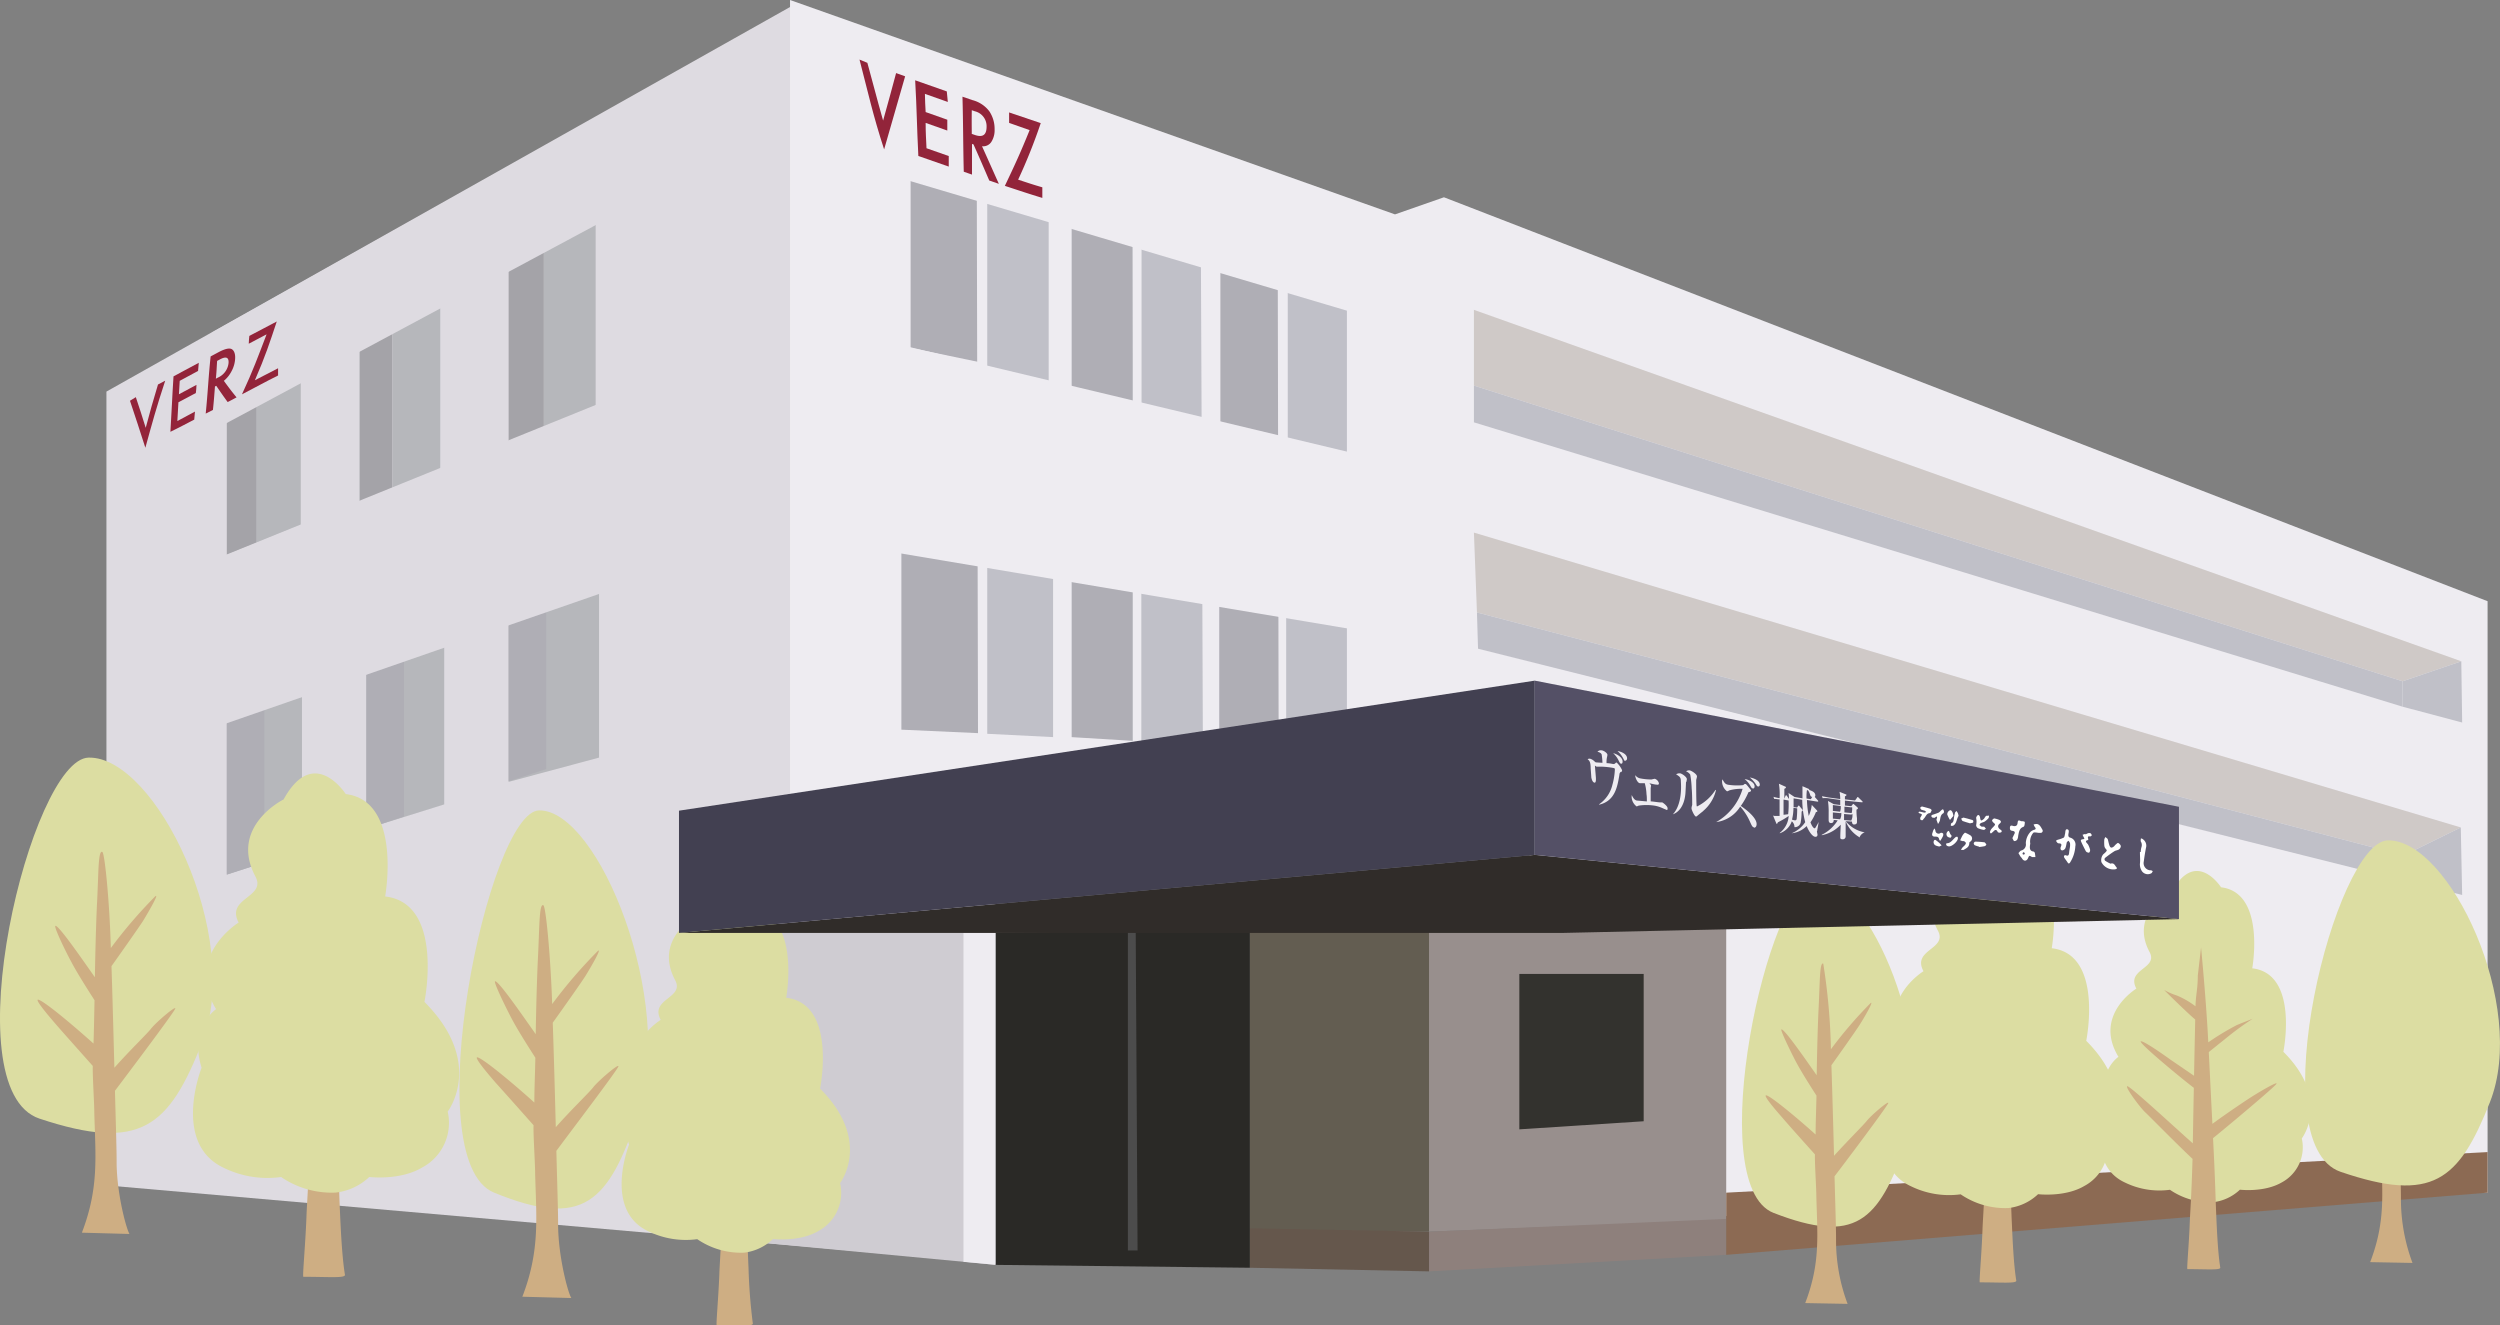 <svg xmlns="http://www.w3.org/2000/svg" viewBox="0 0 346.22 183.54"><rect x="0" y="0" width="346.22" height="183.54" fill="#808080" stroke="none"/><defs><style>.cls-1{fill:#dedbe1;}.cls-2{fill:#eeecf1;}.cls-3{fill:#635d51;}.cls-4{fill:#988f8d;}.cls-5{fill:#a4a3a8;}.cls-6{fill:#b6b7bb;}.cls-7{fill:#afaeb5;}.cls-8{fill:#c0c0c8;}.cls-9{fill:#cfc9c7;}.cls-10{fill:#33322e;}.cls-11{fill:#8e807c;}.cls-12{fill:#65574c;}.cls-13{fill:#2a2926;}.cls-14{fill:#cfccd2;}.cls-15{fill:#4c4c4c;}.cls-16{fill:#8c6a53;}.cls-17{fill:#dcdda2;}.cls-18{fill:#ceae83;}.cls-19{fill:#302c29;}.cls-20{fill:#424051;}.cls-21{fill:#545066;}.cls-22{fill:#fff;}.cls-23{fill:#93243a;}.cls-24{fill:#92243a;}</style></defs><g id="レイヤー_2" data-name="レイヤー 2"><g id="レイヤー_1-2" data-name="レイヤー 1"><polygon class="cls-1" points="137.85 119.97 137.85 174.94 14.74 164.16 14.74 54.23 110.14 0.56 111.06 114.34 137.85 119.97"/><polygon class="cls-2" points="109.41 0 193.19 29.69 199.97 27.32 344.5 83.26 344.5 165.17 327.35 164.61 238.32 168.44 203.86 103.43 109.41 114.02 109.41 0"/><polygon class="cls-3" points="197.9 123.8 197.9 170.55 173.09 170.55 173.09 126.57 197.9 123.8"/><polygon class="cls-4" points="197.9 125.81 197.9 170.55 239.06 168.99 239.06 127.79 197.9 125.81"/><polygon class="cls-5" points="70.44 36.37 75.32 32.45 75.32 61.42 70.44 63.8 70.44 36.37"/><polygon class="cls-6" points="75.32 32.45 82.49 26.94 82.49 57.94 75.32 61.42 75.32 32.45"/><polygon class="cls-5" points="49.8 48.36 54.33 45.35 54.33 67.63 49.8 69.46 49.8 48.36"/><polygon class="cls-6" points="54.33 45.35 60.97 41.11 60.97 64.95 54.33 67.63 54.33 45.35"/><polygon class="cls-5" points="31.41 57.51 35.56 54.74 35.56 75.18 31.41 76.86 31.41 57.51"/><polygon class="cls-6" points="35.56 54.74 41.65 50.86 41.65 72.72 35.56 75.18 35.56 54.74"/><polygon class="cls-7" points="126.11 24.11 135.86 26.8 135.86 50.2 126.11 48.17 126.11 24.11"/><polygon class="cls-8" points="136.3 26.94 145.23 29.63 145.23 53.02 136.3 51 136.3 26.94"/><polygon class="cls-7" points="148.35 30.93 156.87 33.49 156.87 55.8 148.35 53.86 148.35 30.93"/><polygon class="cls-8" points="158.06 33.62 166.58 36.19 166.58 58.49 158.06 56.56 158.06 33.62"/><polygon class="cls-7" points="169.01 37.32 177.2 39.78 177.2 61.22 169.01 59.36 169.01 37.32"/><polygon class="cls-8" points="178.34 39.9 186.53 42.37 186.53 63.8 178.34 61.95 178.34 39.9"/><polygon class="cls-9" points="204.12 42.91 340.86 91.58 332.73 94.35 204.12 53.4 204.12 42.91"/><polygon class="cls-8" points="332.73 94.35 332.73 97.87 340.98 100.06 340.86 91.58 332.73 94.35"/><polyline class="cls-7" points="136.3 77.41 136.3 101.57 124.83 101.05 124.83 76.22 136.3 77.41"/><polyline class="cls-8" points="145.84 78.72 145.84 102.08 135.86 101.58 135.86 77.57 145.84 78.72"/><polyline class="cls-7" points="156.87 80.25 156.87 102.6 148.35 102.08 148.35 79.06 156.87 80.25"/><polyline class="cls-8" points="166.58 81.55 166.58 104.92 157.48 104.42 157.48 80.41 166.58 81.55"/><polyline class="cls-7" points="177.69 82.7 177.69 106.68 167.41 106.17 167.41 81.52 177.69 82.7"/><polyline class="cls-8" points="186.53 84 186.53 107.19 177.69 106.69 177.69 82.86 186.53 84"/><polygon class="cls-6" points="70.44 85.68 82.96 80.41 82.96 104.92 70.44 108.28 70.44 85.68"/><polygon class="cls-6" points="50.74 91.43 61.52 86.89 61.52 111.4 50.74 114.77 50.74 91.43"/><polygon class="cls-6" points="31.41 97.29 41.82 93.25 41.82 117.76 31.41 121.12 31.41 97.29"/><polygon class="cls-10" points="210.41 134.88 227.63 134.88 227.63 155.28 210.41 156.4 210.41 134.88"/><polygon class="cls-11" points="197.9 170.57 197.9 176.07 239.06 173.78 239.06 168.8 197.9 170.57"/><polygon class="cls-12" points="197.9 170.57 197.9 176.07 173.09 175.57 173.09 170.1 197.9 170.57"/><polygon class="cls-13" points="137.85 129.2 137.85 175.17 173.09 175.57 173.09 128.66 137.85 129.2"/><polygon class="cls-2" points="156.87 31.63 158.06 32.14 158.06 108.56 157.03 109.59 156.87 31.63"/><polygon class="cls-2" points="166.29 30.93 168.85 31.44 168.85 107.86 166.63 108.89 166.29 30.93"/><polygon class="cls-2" points="145.84 27.87 148.4 28.39 148.4 104.8 146.18 105.83 145.84 27.87"/><polygon class="cls-2" points="135.27 24.11 136.72 24.68 136.72 108.46 135.46 109.59 135.27 24.11"/><polygon class="cls-2" points="176.93 24.11 178.12 24.68 178.12 108.46 177.09 109.59 176.93 24.11"/><polyline class="cls-2" points="121.59 47.02 191.78 63.8 191.78 71.55 120.67 53.65"/><polygon class="cls-2" points="122.21 76.22 190.15 87.63 191.13 79.23 119.03 71.55 122.21 76.22"/><polygon class="cls-8" points="332.73 97.87 204.12 58.49 204.12 53.4 332.73 94.35 332.73 97.87"/><polygon class="cls-9" points="204.12 73.76 340.79 114.59 332.88 118.47 204.54 84.82 204.12 73.76"/><polygon class="cls-8" points="332.88 118.47 333.06 121.98 340.98 123.94 340.79 114.59 332.88 118.47"/><polygon class="cls-8" points="333.06 121.98 204.69 89.84 204.54 84.82 332.88 118.47 333.06 121.98"/><polygon class="cls-14" points="137.85 175.16 137.85 129.2 94.03 129.2 105.39 172.1 137.85 175.16"/><polygon class="cls-2" points="137.85 129.2 137.85 175.16 133.43 174.75 133.43 129.2 137.85 129.2"/><polygon class="cls-15" points="156.2 126.84 156.2 173.17 157.54 173.17 157.27 126.84 156.2 126.84"/><polygon class="cls-16" points="239.06 173.78 344.5 165.17 344.5 159.55 239.06 165.17 239.06 173.78"/><path class="cls-17" d="M12.27,104.92c-7.95.17-19.09,45.93-6.79,50,14,4.64,17.92,1.17,22.53-10.62C33.72,129.68,21.57,104.72,12.27,104.92Z"/><path class="cls-18" d="M11.34,170.71c2.41-6.27,1.87-10.66,1.72-16.63,0-1.34-.26-5.21-.21-6.46-1.85-2.08-4.17-4.68-5.06-5.71-.35-.41-3.32-3.79-2.42-3.45,1.06.39,5.29,4,7.58,6.06.06-1.83.1-3.91.14-6-1.59-2.48-2.56-4.07-3.21-5.3-1-1.85-2.44-4.91-2.21-5,.43-.14,3.72,4.63,5.47,7.12.1-5.85.25-9.33.29-10.11.08-1.37.17-4.24.22-5.18.08-1.26.19-2.23.52-2.07s1,6.77,1.18,13.31a66.63,66.63,0,0,1,6.14-7.15c.62-.53-.83,2-1.68,3.4-.65,1-3.16,4.56-4.37,6.26.15,4.54.28,9.56.4,14.07,2.19-2.47,4.51-4.68,5.06-5.39.7-.9,3.51-3.29,3.37-2.8s-6.76,9.27-8.35,11.38c.12,4.6.24,8.3.23,9.83,0,4.46,1.4,9.49,1.79,10Z"/><path class="cls-18" d="M108.17,158c-.39.26-3.27,2.18-5.2,3.62-.18-3.57-.37-7.36-.54-10.82l3-2.41a40.82,40.82,0,0,1,3.66-2.63c.29-.08-1.65.64-2.49,1a43.08,43.08,0,0,0-4.25,2.57c-.3-6.25-1.07-14.29-1.07-14.29l-.48,4.23c0,2-.31,2.88-.35,4.64a13.22,13.22,0,0,0-2.8-1.62,10.55,10.55,0,0,1-1.93-.84c-.34-.34,3.3,3.31,4.68,4.45-.07,3.19-.12,6-.17,8.47L96.69,152s-4-2.9-4.47-2.78,5.91,5.47,8,7c-.06,3.41-.11,6.15-.15,8.36-2.8-2.47-9.5-8.64-9.88-8.6s2,3.22,2.78,4c.65.61,4.65,4.69,7.06,6.95-.17,6-.35,7.81-.41,9.48-.12,3.39-.49,7.13-.36,7.13,3,0,5,.19,5-.24a76.67,76.67,0,0,1-.6-7.73c-.13-2.66-.15-5.33-.49-11.76,2.53-2.06,9.24-7.68,9.55-8.18S109.62,157,108.17,158Z"/><path class="cls-17" d="M93.5,135.74c1.35,2.53-3.57,2.54-2,5.5,0,0-6.49,4-2.7,10.28,0,0-3.24,2.18-1.68,7,0,0-3.61,9.06,2.67,12a11.83,11.83,0,0,0,6.77,1.09,10.7,10.7,0,0,0,6.49,1.87,7,7,0,0,0,4-1.89s3.66.44,6.29-1.11a6,6,0,0,0,3-6.64s4.48-5.81-2.77-13.08c0,0,2.39-11.76-4.69-12.58,0,0,2.06-11.39-4.69-12.2,0,0-3.8-5.94-7.42.65C96.83,126.57,90.35,129.81,93.5,135.74Z"/><path class="cls-17" d="M74.66,112.23c-7,.1-17.14,48.47-6.25,52.93,12.39,5.07,15.89,1.42,20-11C93.58,138.7,82.92,112.12,74.66,112.23Z"/><path class="cls-18" d="M72.34,179.58c2.48-6.45,1.92-11,1.77-17.1,0-1.37-.27-5.35-.22-6.65C72,153.7,69.6,151,68.69,150c-.36-.42-3.41-3.89-2.49-3.55,1.09.41,5.44,4.1,7.8,6.24,0-1.89.1-4,.14-6.21-1.64-2.55-2.63-4.18-3.3-5.45-1-1.91-2.51-5.06-2.28-5.13.44-.15,3.83,4.76,5.63,7.32.1-6,.26-9.6.3-10.4.08-1.41.17-4.35.23-5.32.08-1.3.19-2.3.53-2.13s1,7,1.22,13.68a67.29,67.29,0,0,1,6.31-7.34c.64-.55-.85,2.08-1.73,3.49-.67,1.05-3.25,4.69-4.5,6.43.16,4.67.3,9.83.42,14.47,2.25-2.54,4.64-4.81,5.2-5.54.72-.92,3.61-3.38,3.47-2.87s-7,9.53-8.59,11.69c.12,4.73.25,8.54.24,10.11,0,4.59,1.43,9.76,1.84,10.27Z"/><path class="cls-18" d="M283.33,151.59c-.4.26-3.34,2.21-5.3,3.69-.19-3.64-.38-7.5-.56-11l3.06-2.45a42.31,42.31,0,0,1,3.73-2.69c.3-.08-1.67.66-2.53,1a39.56,39.56,0,0,0-4.33,2.62c-.31-6.37-1.09-14.57-1.09-14.57l-.5,4.31c0,2-.31,2.94-.35,4.73a13.17,13.17,0,0,0-2.85-1.65,10.06,10.06,0,0,1-2-.86c-.35-.34,3.37,3.37,4.77,4.54-.07,3.25-.13,6.11-.18,8.63l-3.61-2.45s-4.06-3-4.55-2.84,6,5.58,8.13,7.15c-.07,3.48-.12,6.26-.16,8.52-2.85-2.52-9.68-8.81-10.07-8.77s2,3.28,2.84,4.07c.65.62,4.73,4.78,7.19,7.08-.17,6.1-.36,8-.42,9.67-.12,3.45-.49,7.27-.37,7.27,3,0,5.13.19,5.05-.25-.37-2.21-.52-5.9-.61-7.88-.13-2.71-.16-5.43-.5-12,2.58-2.09,9.42-7.82,9.74-8.34S284.81,150.6,283.33,151.59Z"/><path class="cls-17" d="M268.38,128.89c1.38,2.58-3.64,2.59-2,5.61,0,0-6.62,4.06-2.75,10.48,0,0-3.31,2.22-1.72,7.11,0,0-3.67,9.24,2.73,12.19a12,12,0,0,0,6.89,1.12,10.93,10.93,0,0,0,6.62,1.9,7.17,7.17,0,0,0,4.1-1.92s3.73.45,6.41-1.14a6.12,6.12,0,0,0,3.09-6.76s4.56-5.93-2.83-13.34c0,0,2.44-12-4.78-12.82,0,0,2.11-11.61-4.78-12.44,0,0-3.87-6-7.56.66C271.77,119.54,265.16,122.85,268.38,128.89Z"/><path class="cls-17" d="M297.69,131.85c1.24,2.33-3.29,2.33-1.83,5.06,0,0-6,3.65-2.48,9.45,0,0-3,2-1.56,6.41,0,0-3.31,8.34,2.47,11a10.86,10.86,0,0,0,6.22,1,9.87,9.87,0,0,0,6,1.72,6.49,6.49,0,0,0,3.69-1.73c.05,0,3.36.4,5.78-1a5.52,5.52,0,0,0,2.79-6.1s4.12-5.34-2.55-12c0,0,2.2-10.81-4.31-11.56,0,0,1.9-10.48-4.32-11.22,0,0-3.49-5.46-6.81.6C300.75,123.42,294.79,126.4,297.69,131.85Z"/><path class="cls-18" d="M311.17,152.32c-.35.23-3,2-4.78,3.32-.17-3.28-.34-6.76-.5-9.94l2.76-2.22a38.13,38.13,0,0,1,3.37-2.42c.26-.08-1.52.59-2.29.92a37.47,37.47,0,0,0-3.91,2.37c-.28-5.75-1-13.14-1-13.14l-.45,3.89c0,1.82-.28,2.64-.32,4.26a11.62,11.62,0,0,0-2.57-1.49,9.49,9.49,0,0,1-1.77-.77c-.32-.31,3,3,4.3,4.09-.06,2.93-.12,5.51-.16,7.79l-3.25-2.22s-3.67-2.66-4.12-2.55,5.44,5,7.34,6.44c-.06,3.14-.11,5.65-.14,7.69-2.58-2.28-8.74-8-9.08-7.91s1.8,3,2.55,3.67c.59.55,4.27,4.31,6.49,6.39-.16,5.49-.32,7.18-.38,8.72-.11,3.11-.44,6.55-.33,6.55,2.74,0,4.62.17,4.55-.22-.33-2-.47-5.32-.55-7.11-.11-2.45-.14-4.9-.45-10.81,2.33-1.89,8.5-7.06,8.78-7.52S312.5,151.43,311.17,152.32Z"/><path class="cls-17" d="M251.36,122.08c-6.44.09-15.69,42-5.75,45.89,11.32,4.39,14.52,1.23,18.31-9.56C268.62,145,258.9,122,251.36,122.08Z"/><path class="cls-18" d="M250,180.46c2.15-5.59,1.67-9.5,1.54-14.82,0-1.19-.24-4.65-.19-5.77-1.66-1.84-3.73-4.16-4.52-5.09-.31-.36-3-3.37-2.15-3.07s4.71,3.55,6.76,5.41c0-1.64.08-3.49.12-5.39-1.42-2.21-2.28-3.63-2.86-4.72-.87-1.66-2.17-4.39-2-4.45.39-.13,3.32,4.12,4.89,6.35.08-5.22.22-8.32.25-9,.07-1.22.15-3.78.2-4.61.07-1.13.17-2,.46-1.85a85.6,85.6,0,0,1,1.06,11.86,59.44,59.44,0,0,1,5.47-6.37c.55-.47-.74,1.81-1.5,3-.58.91-2.82,4.07-3.9,5.58.13,4.05.26,8.52.36,12.54,2-2.2,4-4.17,4.51-4.8.62-.8,3.13-2.93,3-2.49s-6,8.26-7.44,10.13c.11,4.1.22,7.41.21,8.77a25,25,0,0,0,1.6,8.9Z"/><path class="cls-18" d="M328.24,174.79c2.15-5.59,1.67-9.5,1.54-14.82,0-1.2-.24-4.65-.19-5.77-1.65-1.84-3.72-4.16-4.51-5.09-.31-.36-3-3.37-2.16-3.07s4.71,3.55,6.76,5.41c.05-1.64.09-3.49.12-5.39-1.42-2.21-2.28-3.63-2.86-4.72-.87-1.66-2.17-4.39-2-4.45.38-.13,3.32,4.12,4.88,6.35.09-5.22.22-8.32.26-9,.06-1.22.15-3.78.2-4.61.06-1.13.16-2,.46-1.85a84.68,84.68,0,0,1,1.05,11.86,59.44,59.44,0,0,1,5.47-6.37c.55-.47-.74,1.81-1.5,3-.58.91-2.82,4.07-3.89,5.58.13,4,.25,8.52.36,12.54,1.95-2.2,4-4.17,4.51-4.8.62-.8,3.13-2.93,3-2.49s-6,8.26-7.44,10.13c.1,4.1.21,7.41.2,8.77a25.28,25.28,0,0,0,1.6,8.9Z"/><path class="cls-17" d="M330.7,116.38c-7.26.1-17.77,42.05-6.56,45.9,12.76,4.36,16.37,1.2,20.67-9.6C350.14,139.29,339.21,116.26,330.7,116.38Z"/><polygon class="cls-19" points="94.03 129.2 216.4 129.2 301.76 127.29 212.55 118.39 94.03 129.2"/><polygon class="cls-20" points="94.03 112.27 212.55 94.26 212.55 118.39 94.03 129.2 94.03 112.27"/><polygon class="cls-21" points="212.55 94.26 301.76 111.73 301.76 127.29 212.55 118.39 212.55 94.26"/><path class="cls-2" d="M224.47,106.89a.47.47,0,0,0-.2.39c-.28,1.7-.61,3.65-2.81,4.16l0-.06a4.56,4.56,0,0,0,1.84-2.7,9.4,9.4,0,0,0,.34-2.13c0-.16-.09-.17-.22-.2a11.09,11.09,0,0,0-1.72-.18c-.18,0-.43,0-.61,0l-.21-.14c0,.12.12,1.49.13,1.64s.05.76-.19.72-.38-.39-.44-.72c0-.06-.06-.84-.09-1.25,0-.86-.16-1.07-.43-1.28a.53.53,0,0,1,.38-.06,1.46,1.46,0,0,1,.5.29c.2.18.22.2.27.21l.91.06a9.16,9.16,0,0,0-.11-1.16c-.09-.23-.42-.33-.58-.37a.62.62,0,0,1,.55-.2c.25,0,.82.35.83.63a1.81,1.81,0,0,1-.06.32,3.05,3.05,0,0,0-.06.83c.31,0,.6.06.92.12.16,0,.18,0,.4-.21,0,0,0,0,.07,0a3.26,3.26,0,0,1,.76,1.06.32.32,0,0,1-.14.27m0-1.17c-.12,0-.18-.13-.3-.35a3.32,3.32,0,0,0-.8-1.11c.51.12,1.28.56,1.31,1.13,0,.09,0,.37-.21.33m.59-.36c-.08,0-.14-.07-.24-.27A3.74,3.74,0,0,0,224,104c.49.09,1.3.39,1.33,1,0,.26-.13.32-.22.31"/><path class="cls-2" d="M230.75,112.12c-.08,0-.41-.16-.53-.21a4.3,4.3,0,0,0-1.11-.34,7.35,7.35,0,0,0-2.18,0,1.24,1.24,0,0,1-.28.11,1.74,1.74,0,0,1-.67-1.11,1.5,1.5,0,0,1,0-.46c.14.29.35.7.72.76.08,0,1.24.11,1.37.12,0-.42,0-.7-.05-1a6.71,6.71,0,0,0-.24-1.53c-.11,0-.58,0-.68,0-.28,0-.65-.69-.64-1.11a1.15,1.15,0,0,0,.66.44,8,8,0,0,0,1.6.16,4.08,4.08,0,0,1,.45-.1.87.87,0,0,1,.57.62c0,.26-.21.21-.32.19-.26,0-.81-.16-1-.18.22.23.23.27.23.32s-.05.3-.05.35c0,.35,0,1.77,0,1.83.2,0,1.09.14,1.27.14s.27,0,.32,0,.73.47.75.8-.11.24-.21.23"/><path class="cls-2" d="M233.49,108.31c0,.16-.06,1.32-.08,1.58-.18,2-1.16,2.69-1.74,2.88l0,0c.94-1,1.23-2.75,1.11-4.54,0-.6-.16-.67-.66-1a.93.93,0,0,1,.58-.13c.24.05.89.48.91.8a3,3,0,0,1-.08.41m2.36,4c-.13.1-.72.57-.83.67s-.16.11-.19.1c-.19,0-.59-.87-.61-1.09s.08-.45.09-.53c0-.26,0-1.54-.07-2.24a13.79,13.79,0,0,0-.2-1.94,1.27,1.27,0,0,0-.58-.46.69.69,0,0,1,.51-.13c.26.06,1,.51,1,.84,0,.09-.1.43-.11.51,0,.37,0,2.9.06,3.49,0,.07,0,.14.07.15a6.37,6.37,0,0,0,2.55-2.3l.06.07a5.44,5.44,0,0,1-1.77,2.86"/><path class="cls-2" d="M242.89,114.56c-.2,0-.3-.24-.53-.74A7.94,7.94,0,0,0,241,111.7a4.61,4.61,0,0,1-3.33,2.15v0a7.86,7.86,0,0,0,3.66-4.61,6.33,6.33,0,0,0-1.82.21c-.26.13-.29.14-.35.13a1.73,1.73,0,0,1-.67-1.27.7.7,0,0,1,.06-.38c.3.61.49.69.79.75a8.18,8.18,0,0,0,2.07.05l.2-.16h.1c.07,0,.1,0,.48.48s.3.35.3.44,0,.1-.23.19-.13.06-.18.17a9.61,9.61,0,0,1-1,1.76c.25.17,2.19,1.48,2.19,2.51,0,.4-.22.53-.4.5m-.13-5.44c-.15,0-.19-.1-.37-.41a2.93,2.93,0,0,0-.76-.87c.3,0,1.37.34,1.38,1,0,.19-.1.33-.25.3m.72-.29c-.12,0-.14-.06-.35-.39a4,4,0,0,0-.79-.85c.51.08,1.4.4,1.39,1,0,.2-.14.27-.25.25"/><path class="cls-2" d="M251.62,115.1c0,.08.08.43.08.5a.26.26,0,0,1-.32.28c-.26,0-.75-.45-1.18-1.48a3.5,3.5,0,0,1-2.08,1l0,0a4.21,4.21,0,0,0,1.88-1.54,12.72,12.72,0,0,1-.41-3.1l-1.2-.2c0,.37,0,.57,0,1.21l.48.07.13-.19s.07-.1.1-.09.07,0,.11.09l.36.42c.07.07.09.11.09.14s0,.08-.16.19c0,.65-.07,1.17-.11,1.39a.82.82,0,0,1-.88.76,1,1,0,0,0-.37-.81,2.69,2.69,0,0,1-1.66,1.66l0-.06a3.2,3.2,0,0,0,1.23-2.34,10.32,10.32,0,0,1-1.5.88c-.05.14-.09.22-.16.2s-.05,0-.09-.14c-.16-.39-.25-.59-.41-1a1,1,0,0,0,.23.06c.14,0,.5,0,.67,0,0-.91,0-1.39,0-2.3l-.18,0a2.78,2.78,0,0,0-.56-.06l-.11-.29a7.91,7.91,0,0,0,.85.19,9.63,9.63,0,0,0-.09-2l.84.38c.07,0,.13.08.13.15s-.18.16-.22.17v.3c0,.16,0,.91,0,1.07h0l.14-.34c0-.08.07-.13.12-.12s.08,0,.13.12l.26.39a.13.13,0,0,1,0,.06,7.12,7.12,0,0,0-.07-.9l.83.55,1.1.19c0-.38,0-1,0-1.34,0-.1,0-.18,0-.34l.84.36s.14.08.1.16c.32.12.85.29.84.76a.25.25,0,0,1-.08.2l0,0,.42.47s.07.08.07.12-.06.08-.1.07l-1.47-.23a13.16,13.16,0,0,0,.25,2.21,5.17,5.17,0,0,0,.42-1.53l.68.72s.1.11.1.15-.07.11-.21.13a6.63,6.63,0,0,1-.75,1.41c.22.62.47.82.55.83s.13-.06.24-.26a5.92,5.92,0,0,0,.33-.61l0,0c0,.23-.19,1.08-.19,1.25M247,110.73v.59c0,.61,0,.91,0,1.52l.64-.08a12.89,12.89,0,0,0,.06-1.9Zm1.37,1.14a6.77,6.77,0,0,1-.2,1.64,3.33,3.33,0,0,0,.4.1c.21,0,.23-.12.25-.21a12.48,12.48,0,0,0,.07-1.45Zm2.3-1.83a2,2,0,0,0-.31-.63l-.13.06a6.87,6.87,0,0,0-.05,1.12l.6.09.2-.33c-.12,0-.21,0-.31-.31"/><path class="cls-2" d="M257.6,116a4.52,4.52,0,0,1-2-2.27c0,.45,0,1.75,0,2.12a.39.39,0,0,1-.45.38c-.3,0-.3-.18-.29-.29s0,0,0-.09c0-.56.06-1.38.06-1.64a4.87,4.87,0,0,1-2.63,1.46l0-.06a5.47,5.47,0,0,0,2.21-2l-.55-.06c0,.41-.25.45-.44.43s-.25-.21-.26-.32,0-1.13,0-1.35a10.7,10.7,0,0,0-.1-1.39l.81.45.89.11c0-.16,0-.53,0-.7-.68-.09-1-.13-1.72-.24a3.64,3.64,0,0,0-.71,0l-.1-.28c.4.09.85.17.92.18l1.61.22a4.41,4.41,0,0,0-.1-1l.85.34c.08,0,.11.06.11.1s0,.08-.21.19c0,0,0,.35,0,.41l1.4.16.29-.4c0-.07.06-.08.09-.08s.06,0,.11.08l.5.48a.15.15,0,0,1,.06.1c0,.07-.05.08-.09.07-.92-.08-1.39-.13-2.36-.24,0,.27,0,.41,0,.69l.88.09.2-.26s.05-.06.09-.06a.59.59,0,0,1,.11.08l.43.38a.22.22,0,0,1,.09.14c0,.05,0,.1-.2.2,0,.28,0,.68.07,1.17,0,.09,0,.48,0,.56,0,.26-.23.33-.43.32s-.25-.19-.26-.4l-.87-.06a4.34,4.34,0,0,0,2.63,1.55v0a1.19,1.19,0,0,0-.73.73m-2.68-4.39-1-.12c0,.32,0,.49,0,.81l1,.11C254.93,112.09,254.93,111.93,254.92,111.61Zm0,1-1-.1c0,.34,0,.51,0,.86l1,.09C255,113.09,255,112.92,255,112.58Zm1.55-.8-.95-.1c0,.32,0,.48,0,.8l1,.09C256.52,112.25,256.51,112.09,256.5,111.78Zm0,1-1-.08c0,.33,0,.5,0,.84l1,.07C256.56,113.23,256.55,113.07,256.54,112.73Z"/><path class="cls-22" d="M286.67,117.28a2.29,2.29,0,0,0,0-.52,1.31,1.31,0,0,0-.21-.33c-.08.08-.21.14-.24.25s-.09.55-.19.78a.56.56,0,0,1-.42.31c-.27,0-.31-.29-.19-.55s.05-.4-.21-.42a.42.42,0,0,1-.27-.07,1.08,1.08,0,0,1-.21-.3,1.23,1.23,0,0,1,.25-.14,3.8,3.8,0,0,0,.82-.29c.12-.08.14-.37.19-.56s0-.66.31-.59.18.44.15.67,0,.41.24.48a1,1,0,0,1,.72,1.19,4.64,4.64,0,0,1-.72,2.24c-.13.19-.23.21-.36,0s-.32-.44-.47-.68c0-.06-.06-.21,0-.24a.23.23,0,0,1,.23-.07c.32.15.43,0,.46-.35S286.63,117.54,286.67,117.28Z"/><path class="cls-22" d="M292.27,119.61c.5-.17.61.24.81.47s0,.26-.16.31a1.86,1.86,0,0,1-1.9-1,1.28,1.28,0,0,1,.24-1.06c.09-.09.19-.16.29-.26.28-.3.27-.29,0-.6a.8.8,0,0,1-.13-.42,5.29,5.29,0,0,1,0-.8,1.4,1.4,0,0,1,.15-.33c.11.1.28.18.33.31s.12.51.2.76c.13.43.3.5.63.25.1-.08.17-.2.27-.28s.26-.25.34-.22a.72.72,0,0,1,.37.42.6.6,0,0,1-.25.47c-.19.13-.45.13-.65.26-.44.28-.86.59-1.27.91a.27.27,0,0,0,.06.44C291.84,119.4,292.08,119.51,292.27,119.61Z"/><path class="cls-22" d="M279.53,118.14c.15-.15.24-.31.37-.35a.85.85,0,0,0,.65-1,2.42,2.42,0,0,1,.65-1.59,1.23,1.23,0,0,1,.54-.29c.21-.08.23-.18.06-.38a1.63,1.63,0,0,1-.17-.35,1.8,1.8,0,0,1,.38-.07c.43,0,.63.43.83.78a.29.29,0,0,1-.18.45c-.1,0-.22,0-.33,0s-.65-.13-.75,0a1.89,1.89,0,0,0-.43,1.37.41.41,0,0,1,0,.22c-.08.5-.09.94.48,1a.3.3,0,0,1,.17.19,5.58,5.58,0,0,1,.08.57c-.16,0-.34,0-.47,0-.38-.23-.38-.24-.56.17s-.58.47-.84,0c-.06-.1-.16-.17-.22-.27S279.64,118.34,279.53,118.14Zm.87.15,0-.18c-.06,0-.13-.1-.17-.09a.29.29,0,0,0-.13.17.24.24,0,0,0,.07.16C280.26,118.36,280.33,118.31,280.4,118.29Z"/><path class="cls-22" d="M296.47,118q0-.33.09-.66a.94.94,0,0,0-.08-.8c-.05-.07,0-.25,0-.37s.24,0,.32.08a1.08,1.08,0,0,1,.39,1.18c-.12.62-.22,1.25-.3,1.87a1,1,0,0,0,.82,1.22c.06,0,.13,0,.18,0a1.79,1.79,0,0,1,.24.12,1.17,1.17,0,0,1-.15.27,1,1,0,0,1-1.31-.21,1.67,1.67,0,0,1-.31-1.15c.05-.43,0-.87,0-1.32a2.3,2.3,0,0,1,0-.26Z"/><path class="cls-22" d="M278.69,116.07c.12-.24.19-.41.27-.56s.12-.33-.11-.41-.53,0-.5-.48.39-.21.6-.21.42-.06.46-.43.11-.45.5-.25l.18,0c.11,0,.31.06.32.11a1.71,1.71,0,0,1-.06.5.26.26,0,0,1-.16.18c-.52.18-.6.71-.7,1.26a1.17,1.17,0,0,1-.12.48.48.48,0,0,1-.4.22C278.85,116.48,278.78,116.22,278.69,116.07Z"/><path class="cls-22" d="M288.8,115.57c.12-.06.24-.13.37-.18a.56.56,0,0,1,.33,0c.09.05.15.19.22.3-.09,0-.18.16-.26.15-.24-.06-.37,0-.28.3a.26.26,0,0,1,0,.19c-.58.14-.17.39,0,.64a3.19,3.19,0,0,1,.27.69.5.5,0,0,1-.11.4c-.07.06-.24,0-.36-.06a.47.47,0,0,1-.16-.2c-.18-.35-.37-.72-.54-1.09s-.17-.42.21-.5c.12,0,.23,0,.11-.22a2.81,2.81,0,0,1-.19-.39l.41-.12Z"/><path class="cls-22" d="M272.13,115.31a5.19,5.19,0,0,1,.75.38.51.51,0,0,1,.05.81c-.07.07-.2.13-.2.21,0,.64-.45.76-.8,1-.09,0-.24,0-.36,0a2.29,2.29,0,0,1,.18-.31c.11-.13.25-.23.36-.36s.16-.27.14-.32a.86.86,0,0,0-.29-.25s-.12.06-.18,0a1.67,1.67,0,0,1-.3-.08c0-.11.08-.23.13-.34a3.21,3.21,0,0,1,.24-.45A1.71,1.71,0,0,1,272.13,115.31Z"/><path class="cls-22" d="M274.51,114.48c.12,0,.21,0,.27,0a1.54,1.54,0,0,1,.25.31c-.1,0-.2.16-.3.14a3.07,3.07,0,0,1-.82-.24.55.55,0,0,1-.24-.41,2.33,2.33,0,0,0,0-1c0-.1.13-.35.25-.4s.25.09.29.31c.08.5.14.54.49.25.13-.1.19-.31.32-.42s.24,0,.36-.07.06.3,0,.36a2.93,2.93,0,0,1-.53.47c-.16.1-.36.12-.52.21s-.13.17-.2.26l.29.23A.16.16,0,0,0,274.51,114.48Z"/><path class="cls-22" d="M276.15,113.34a3.19,3.19,0,0,1,.76.22c.26.16.25.32,0,.52s-.28.5.05.76c.13.1.36.2.2.4a.44.44,0,0,1-.49,0c-.26-.57-.49-.18-.71,0s-.26.28-.38,0c0-.07.09-.27.16-.38a2.61,2.61,0,0,1,.27-.3c.37-.39.36-.38,0-.69a.45.45,0,0,1-.13-.3A1.41,1.41,0,0,1,276.15,113.34Z"/><path class="cls-22" d="M266.15,111.68c.42.11.75.19,1.08.3.11,0,.29.18.28.23s-.15.4-.23.4c-.49,0-.58.51-.87.78-.06.06-.1.18-.15.19a.32.32,0,0,1-.3-.07.41.41,0,0,1,0-.32c.28-.43.28-.42-.17-.57h0l-.12-.14s.11-.08.16-.07c.23,0,.45.1.68.13.08,0,.17-.06.25-.09a1.28,1.28,0,0,0-.23-.19,2.77,2.77,0,0,1-.41-.12c-.09,0-.15-.18-.22-.27Z"/><path class="cls-22" d="M268.17,113.52c.11-.32.19-.63-.2-.29-.07.06-.24,0-.35,0a.35.35,0,0,1-.16-.23c0-.06.11-.15.19-.17a8.46,8.46,0,0,0,.8-.28c.16-.07.28-.25.43-.37s.21-.1.23-.07a.64.64,0,0,1,.11.31.3.3,0,0,1-.11.22c-.36.19-.38.59-.46,1a1.69,1.69,0,0,1-.26.47C268.31,113.89,268.24,113.7,268.17,113.52Z"/><path class="cls-22" d="M268.7,116.45c-.07-.07-.13-.1-.13-.14-.09-.53-.41-.43-.67-.45s-.41-.17-.27-.54a3.19,3.19,0,0,1,.11-.33,1.45,1.45,0,0,1,.17-.26,1.78,1.78,0,0,1,.12.29.44.44,0,0,0,.54.42c.09,0,.17-.12.26-.11a.32.32,0,0,1,.28.13.55.55,0,0,1-.05.37A5.54,5.54,0,0,1,268.7,116.45Z"/><path class="cls-22" d="M271.24,113c-.3.41-.26,1.12-.78,1.36a.94.94,0,0,1-.29,0c0-.13,0-.34.09-.36.28-.12.29-.39.33-.67a4.56,4.56,0,0,1,.16-.77c0-.1.13-.16.2-.25a2.8,2.8,0,0,1,.2.32A2,2,0,0,1,271.24,113Z"/><path class="cls-22" d="M274.08,117.25a4.06,4.06,0,0,1-.59-.19.34.34,0,0,1-.15-.26c0-.1.13-.24.21-.24a10.67,10.67,0,0,1,1.26.09c.09,0,.17.16.25.25s-.11.25-.19.28a7,7,0,0,1-.78.12Z"/><path class="cls-22" d="M269.86,117.21a.7.7,0,0,1-.23-.08c-.16-.11-.14-.35,0-.35.57,0,.84-.6,1.26-.89.06,0,.17,0,.2,0a.4.4,0,0,1,.05.27C271.05,116.62,270.26,117.29,269.86,117.21Z"/><path class="cls-22" d="M272.75,114c-.31-.1-.62-.17-.92-.29-.1,0-.16-.23-.24-.35.12,0,.24-.15.35-.13.33.06.65.18,1,.27s.38.12.32.38c0,.08-.25.09-.39.13s-.06,0-.09,0Z"/><path class="cls-22" d="M270.52,113c-.16.18-.31.37-.47.56a4.22,4.22,0,0,1-.38-.77.61.61,0,0,1,.42-.59C270.3,112.21,270.47,112.54,270.52,113Z"/><path class="cls-22" d="M268.37,117.19a1.56,1.56,0,0,1-.34-.12.5.5,0,0,1-.18-.69.18.18,0,0,1,.2-.06,6.28,6.28,0,0,1,.58.47,3.79,3.79,0,0,1,.26.29l-.31.15C268.53,117.24,268.48,117.21,268.37,117.19Z"/><path class="cls-22" d="M270.29,115.77c-.07.11-.12.25-.16.24a.72.72,0,0,1-.43-.15.49.49,0,0,1,0-.68c.19-.25.25,0,.33.19S270.19,115.62,270.29,115.77Z"/><path class="cls-22" d="M285.78,118.2l0,0s0,0,0,0l0,0Z"/><polygon class="cls-7" points="36.61 93.25 36.61 119.44 31.41 121.12 31.41 95.17 36.61 93.25"/><polygon class="cls-7" points="55.94 86.89 55.94 113.08 50.74 114.77 50.74 88.82 55.94 86.89"/><polygon class="cls-7" points="75.65 80.32 75.65 106.51 70.44 108.19 70.44 82.25 75.65 80.32"/><polygon class="cls-1" points="29.48 100.83 96.45 77.57 92.93 51.85 29.48 77.57 29.48 100.83"/><path class="cls-18" d="M52.4,147.23c-.45.3-3.8,2.53-6,4.21-.22-4.15-.44-8.55-.64-12.57l3.49-2.8A47.85,47.85,0,0,1,53.47,133c.33-.09-1.91.75-2.89,1.17a45.16,45.16,0,0,0-4.93,3c-.36-7.25-1.25-16.59-1.25-16.59l-.56,4.91c-.05,2.3-.36,3.34-.41,5.38A15.2,15.2,0,0,0,40.19,129a11.76,11.76,0,0,1-2.25-1c-.39-.39,3.84,3.85,5.44,5.18-.08,3.69-.15,6.95-.2,9.83l-4.11-2.79s-4.63-3.37-5.2-3.23,6.87,6.35,9.27,8.14c-.08,4-.13,7.13-.18,9.71-3.25-2.87-11-10-11.47-10s2.28,3.73,3.23,4.63c.74.71,5.39,5.45,8.19,8.07-.19,6.95-.41,9.08-.47,11-.15,3.93-.57,8.28-.43,8.28,3.47,0,5.84.22,5.76-.28-.42-2.53-.6-6.72-.7-9-.14-3.08-.18-6.18-.57-13.65,2.94-2.39,10.74-8.92,11.09-9.5C58.05,143.69,54.08,146.11,52.4,147.23Z"/><path class="cls-17" d="M35.37,121.38c1.57,2.94-4.15,2.94-2.32,6.38,0,0-7.53,4.62-3.13,12,0,0-3.77,2.52-2,8.1,0,0-4.18,10.53,3.11,13.89A13.73,13.73,0,0,0,38.93,163a12.41,12.41,0,0,0,7.54,2.16A8.09,8.09,0,0,0,51.14,163c.06,0,4.24.51,7.3-1.3A7,7,0,0,0,62,153.94s5.2-6.75-3.22-15.19c0,0,2.78-13.66-5.44-14.6,0,0,2.39-13.24-5.46-14.18,0,0-4.41-6.9-8.61.75C39.23,110.72,31.71,114.49,35.37,121.38Z"/><polygon class="cls-1" points="30.1 59.28 98.7 22.48 100.21 6.39 29.34 46.05 30.1 59.28"/><path class="cls-23" d="M18.81,55c.55,1.65.83,2.5,1.37,4.25.63-2.33.95-3.54,1.7-6l1-.53c-1.25,3.8-1.77,5.74-2.75,9.29C19.29,59.37,18.83,58,18,55.5Z"/><path class="cls-23" d="M27.43,51.37l-2.54,1.37c-.05.74-.07,1.11-.11,1.86l2.43-1.3c0,.45-.05.68-.09,1.13l-2.41,1.28-.15,2.6L27,57l-.1,1.11c-1.36.71-2,1.05-3.3,1.69.19-3,.23-4.66.43-7.68l3.5-1.88Z"/><path class="cls-23" d="M31,52.74c.69.94,1.05,1.43,1.76,2.29-.49.27-.74.4-1.23.65-.63-.86-.95-1.33-1.58-2.25l-.18.09c-.1,1.31-.15,2-.28,3.25l-1,.51c.31-3.11.36-4.85.68-7.92l1.14-.61c.86-.45,1.45-.58,1.78-.4s.53.67.47,1.39a4.11,4.11,0,0,1-.49,1.66A4.19,4.19,0,0,1,31,52.74m-1.15-.27.31-.17a2.49,2.49,0,0,0,1.49-2c.07-.82-.34-1-1.24-.5l-.34.18C30,50.94,30,51.45,29.89,52.47Z"/><path class="cls-23" d="M35.3,52.66,38.51,51c0,.41,0,.62,0,1-2,1-3,1.58-5,2.61,1.54-3.31,2.2-5.15,3.41-8.31l-2.47,1.3c0-.44.05-.65.08-1.08l3.8-2C37.34,47.5,36.75,49.32,35.3,52.66Z"/><polygon class="cls-2" points="121.72 23.79 191.13 44.39 191.13 32.84 121.72 11.24 121.72 23.79"/><path class="cls-24" d="M120.12,8.7c.86,3.11,1.27,4.8,2.18,8,.74-2.67,1.13-4.06,1.8-6.58l1.25.45c-1.11,3.89-1.79,6.18-2.91,10.12-1.57-4.83-2.15-7.61-3.41-12.44Z"/><path class="cls-24" d="M131.26,14.12,128.09,13c0,1,.06,1.5.1,2.52l3,1.06c0,.6,0,.9,0,1.5l-3-1.06c0,1.41.06,2.12.12,3.51l3.08,1.08c0,.59,0,.88,0,1.46l-4.21-1.47c-.21-4.11-.21-6.4-.44-10.48l4.38,1.54Z"/><path class="cls-24" d="M136,20.26c.95,2.1,1.41,3.15,2.33,5.2L137,25c-.86-2-1.29-3-2.18-5l-.21-.07c0,1.71,0,2.57,0,4.25l-1.14-.4c-.1-4.1-.07-6.33-.18-10.39l1.4.48A4.26,4.26,0,0,1,137,15.4a4.36,4.36,0,0,1,.74,2.51,3,3,0,0,1-.45,1.74,1.35,1.35,0,0,1-1.22.61m-1.44-1.7.37.13c1.1.38,1.63,0,1.63-1.14A2.12,2.12,0,0,0,135,15.41l-.42-.15C134.56,16.57,134.57,17.23,134.58,18.56Z"/><path class="cls-24" d="M141,24.88c1.37.45,2,.67,3.35,1.06l0,1.47c-2-.61-3-.95-5.19-1.67,1.43-3,2.18-4.63,3.43-7.72l-2.84-1c0-.59,0-.88,0-1.45l4.38,1.48A75.66,75.66,0,0,1,141,24.88Z"/></g></g></svg>